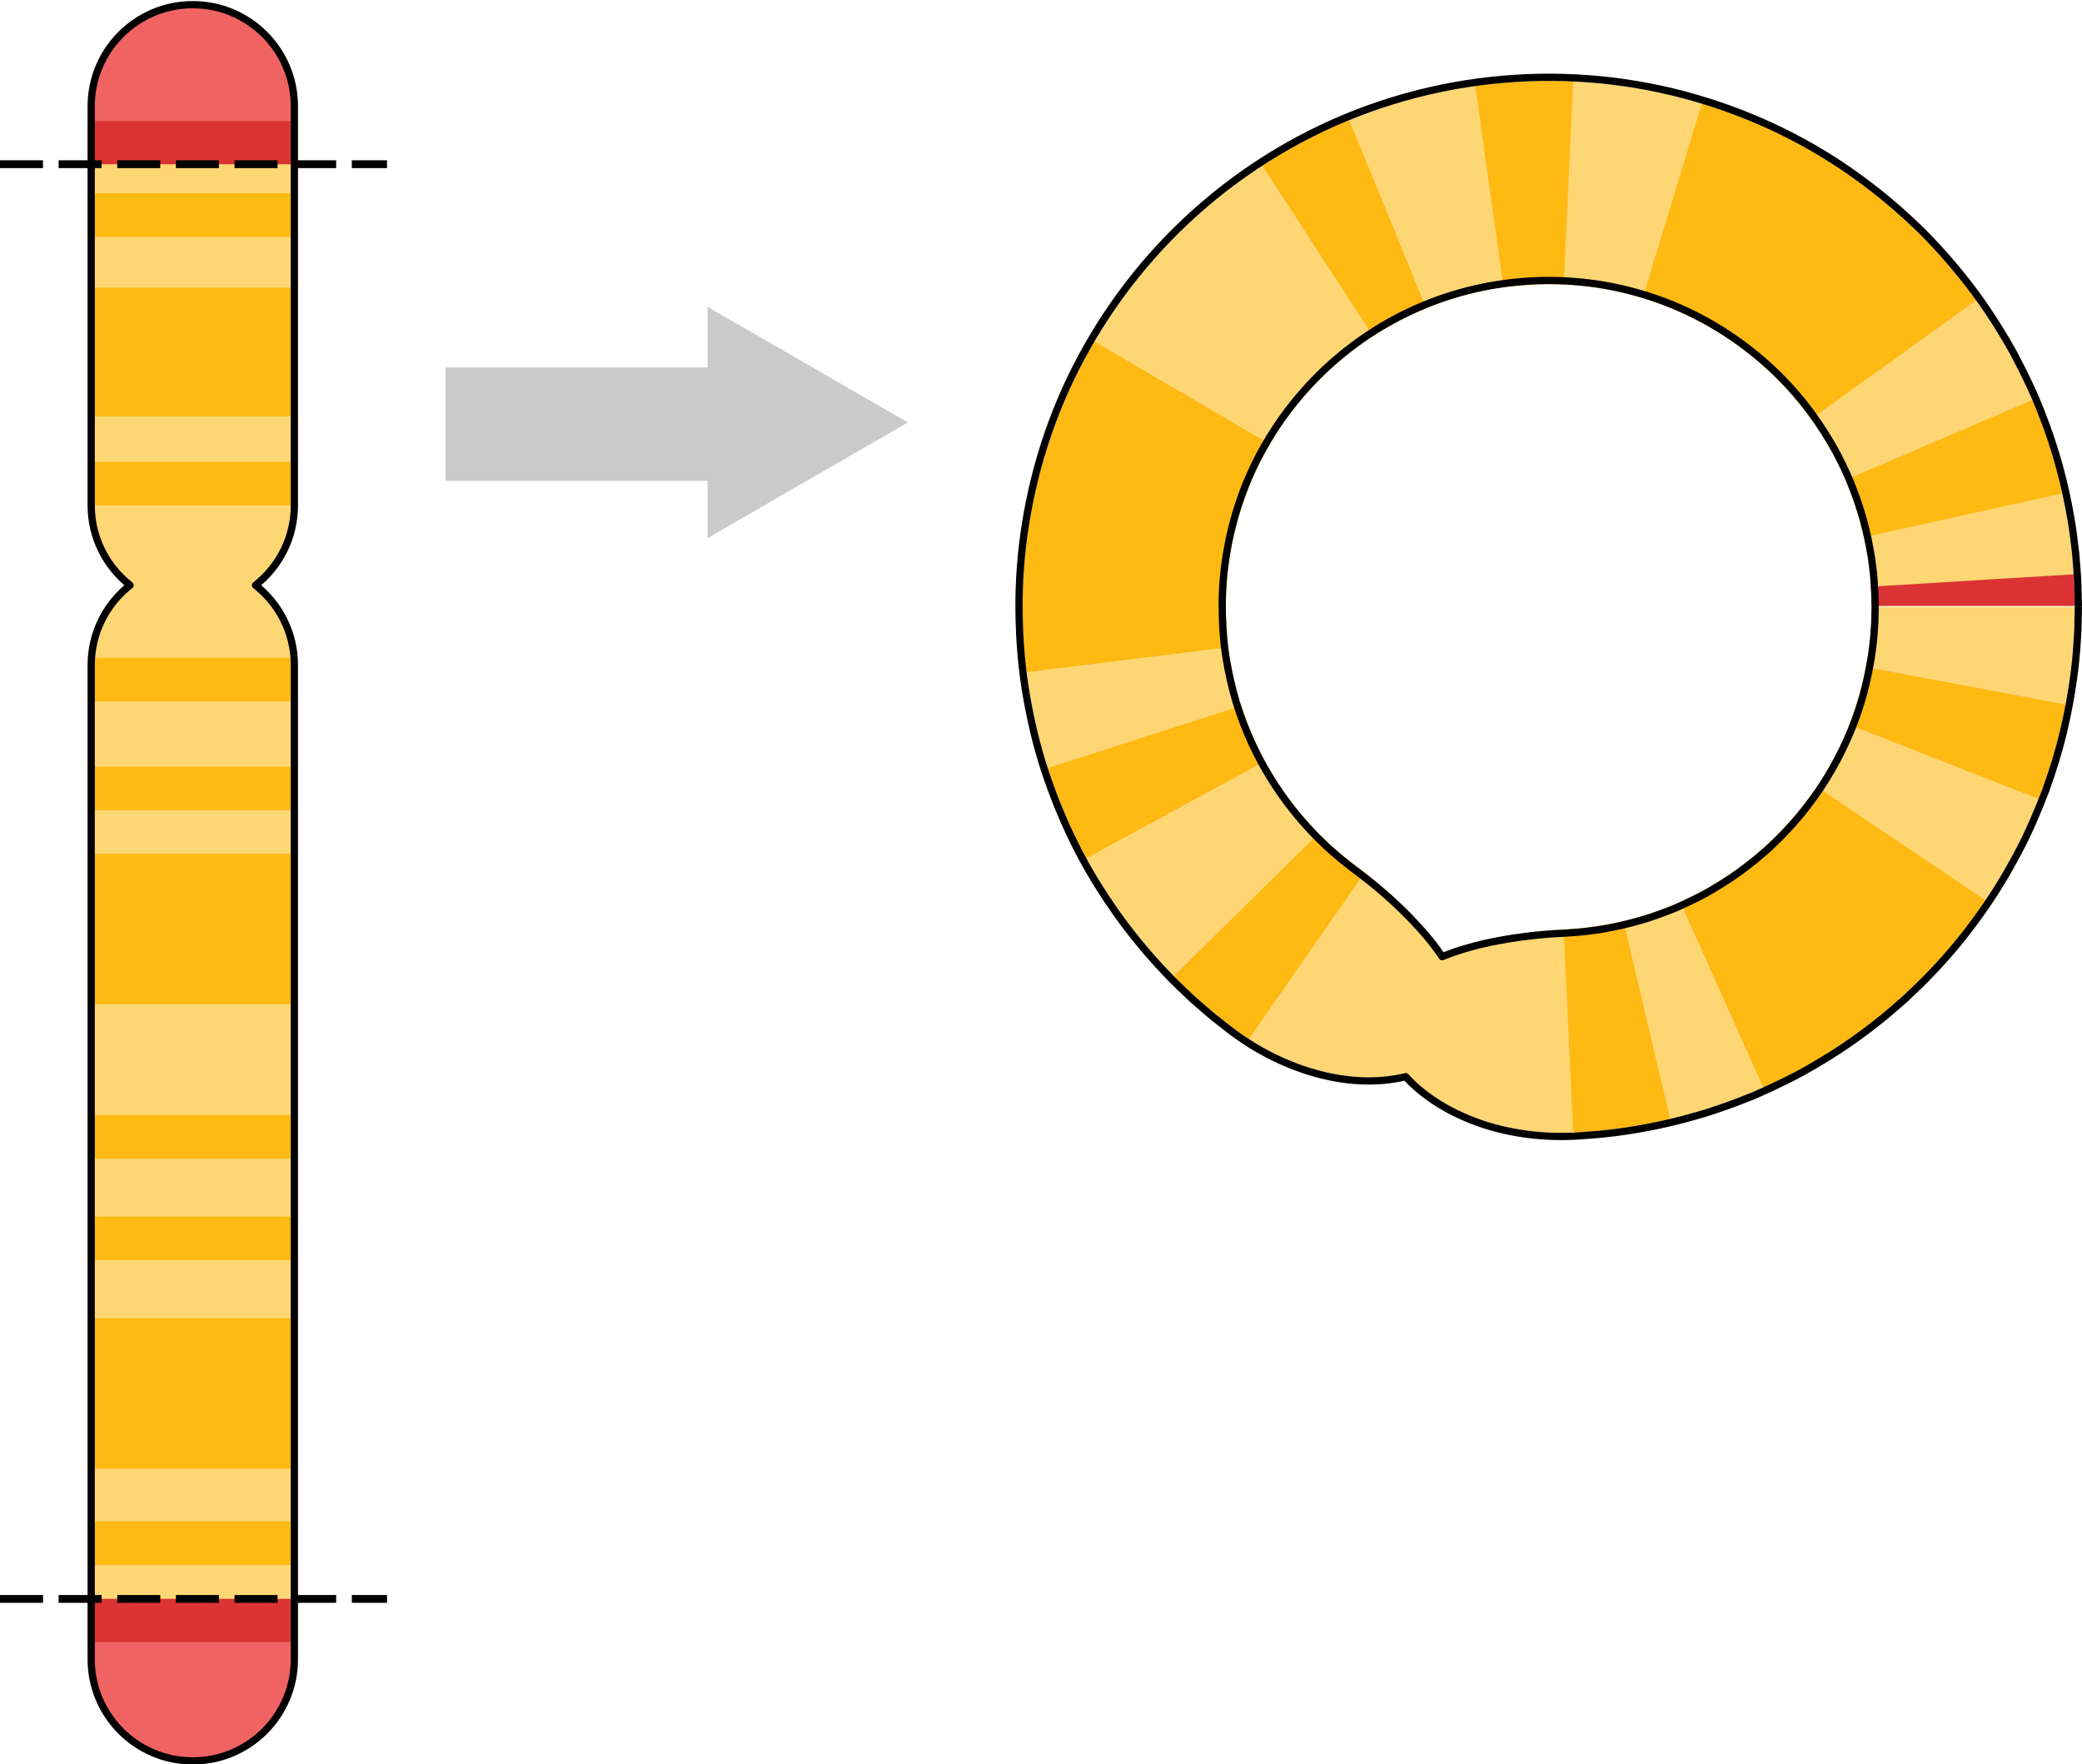 <?xml version="1.0" encoding="utf-8"?>
<!-- Generator: Adobe Illustrator 16.0.0, SVG Export Plug-In . SVG Version: 6.00 Build 0)  -->
<!DOCTYPE svg PUBLIC "-//W3C//DTD SVG 1.1//EN" "http://www.w3.org/Graphics/SVG/1.1/DTD/svg11.dtd">
<svg version="1.1" id="Layer_1" xmlns="http://www.w3.org/2000/svg" xmlns:xlink="http://www.w3.org/1999/xlink" x="0px" y="0px"
	 width="532.609px" height="451.238px" viewBox="0 0 532.609 451.238" enable-background="new 0 0 532.609 451.238"
	 xml:space="preserve">
<g>
	<g>
		<g>
			<path fill="#FED674" d="M75.305,129.282V27.183c0-14.354-11.635-25.989-25.988-25.989c-14.354,0-25.989,11.635-25.989,25.989
				v102.099c0,8.292,3.897,15.662,9.945,20.42c-6.048,4.759-9.945,12.128-9.945,20.419v254.32c0,14.355,11.635,25.99,25.989,25.99
				c14.354,0,25.988-11.635,25.988-25.99v-254.32c0-8.292-3.897-15.661-9.945-20.419C71.407,144.943,75.305,137.574,75.305,129.282z
				"/>
			<path fill="#F06363" d="M49,1.193c-14.354,0-26,11.635-26,25.989V42h52V27.183C75,12.829,63.354,1.193,49,1.193z"/>
			<path fill="#F06363" d="M49,450.432c14.354,0,26-11.635,26-25.99V409H23v15.441C23,438.797,34.646,450.432,49,450.432z"/>
			<rect x="23" y="31" fill="#DB3333" width="52" height="11"/>
			<rect x="23.327" y="49.459" fill="#FEB913" width="51.905" height="11.138"/>
			<rect x="23.327" y="118.144" fill="#FEB913" width="51.905" height="11.138"/>
			<rect x="23.327" y="168.266" fill="#FEB913" width="51.905" height="11.139"/>
			<rect x="23.327" y="196.111" fill="#FEB913" width="51.905" height="11.137"/>
			<rect x="23.327" y="311.205" fill="#FEB913" width="51.905" height="11.137"/>
			<rect x="23.327" y="285.215" fill="#FEB913" width="51.905" height="11.139"/>
			<rect x="23.327" y="389.172" fill="#FEB913" width="51.905" height="11.139"/>
			<rect x="23" y="409" fill="#DB3333" width="52" height="11"/>
			<rect x="23.327" y="73.591" fill="#FEB913" width="51.905" height="32.905"/>
			<rect x="23.327" y="337.193" fill="#FEB913" width="51.905" height="38.475"/>
			<rect x="23.327" y="218.387" fill="#FEB913" width="51.905" height="38.475"/>
			
				<path fill="none" stroke="#000000" stroke-width="1.856" stroke-linecap="round" stroke-linejoin="round" stroke-miterlimit="10" d="
				M75.305,129.282V27.183c0-14.354-11.635-25.989-25.988-25.989c-14.354,0-25.989,11.635-25.989,25.989v102.099
				c0,8.292,3.897,15.662,9.945,20.42c-6.048,4.759-9.945,12.128-9.945,20.419v254.32c0,14.355,11.635,25.99,25.989,25.99
				c14.354,0,25.988-11.635,25.988-25.99v-254.32c0-8.292-3.897-15.661-9.945-20.419C71.407,144.943,75.305,137.574,75.305,129.282z
				"/>
		</g>
		
			<line fill="none" stroke="#000000" stroke-width="2" stroke-miterlimit="10" stroke-dasharray="11,4" x1="0" y1="409" x2="99" y2="409"/>
		
			<line fill="none" stroke="#000000" stroke-width="2" stroke-miterlimit="10" stroke-dasharray="11,4" x1="0" y1="42" x2="99" y2="42"/>
	</g>
	<g>
		<g>
			<path fill="#FED674" d="M478.775,155.271c0,0-0.015,0.495-0.043,1.421c-0.061,0.922,0.018,2.293-0.16,4.01
				c-0.17,3.448-0.781,8.349-2.135,14.077c-1.34,5.734-3.648,12.25-7.076,18.779c-1.721,3.256-3.671,6.545-5.963,9.674
				c-2.236,3.162-4.746,6.219-7.49,9.049c-1.321,1.465-2.807,2.768-4.206,4.146c-1.505,1.26-2.929,2.605-4.488,3.76
				c-3.024,2.43-6.211,4.545-9.391,6.408c-3.15,1.928-6.406,3.391-9.476,4.787c-3.131,1.256-6.12,2.373-8.957,3.162
				c-5.656,1.633-10.521,2.436-13.946,2.799c-1.708,0.219-3.069,0.244-3.988,0.344c-0.919,0.088-1.414,0.09-1.414,0.09
				c-5.76,0.256-11.211,0.924-16.368,1.885c-5.15,0.969-10.053,2.33-14.469,4.162c-2.634-4.018-5.987-7.783-9.704-11.504
				c-3.73-3.711-7.875-7.25-12.49-10.662c0,0-0.275-0.184-0.769-0.588c-0.502-0.395-1.246-0.977-2.217-1.74
				c-0.965-0.771-2.087-1.803-3.452-2.961c-1.278-1.256-2.822-2.619-4.374-4.328c-6.313-6.633-14.416-17.506-19.048-32.623
				c-1.147-3.764-2.025-7.775-2.69-11.973c-0.627-4.203-0.889-8.62-0.87-13.164c0.078-9.093,1.742-18.576,5.136-27.813
				c3.4-9.229,8.7-18.136,15.576-25.905c6.871-7.772,15.344-14.353,24.729-19.075c9.38-4.743,19.635-7.607,29.967-8.49
				c10.371-0.926,20.71,0.174,30.131,2.924c18.999,5.408,34.203,17.543,43.473,30.256c2.344,3.18,4.338,6.397,6.1,9.53
				c1.664,3.18,3.178,6.238,4.303,9.232c2.353,5.95,3.701,11.387,4.488,15.91c0.468,2.251,0.602,4.313,0.864,6.08
				c0.109,1.788,0.277,3.168,0.319,4.404c0.065,2.478,0.1,3.664,0.1,3.664c11.139,0,35.271,0,51.979,0c0,0-0.053-2-0.152-6.003
				c-0.078-2.001-0.305-4.401-0.524-7.3c-0.373-2.886-0.671-6.189-1.393-9.875c-1.288-7.384-3.493-16.268-7.34-25.997
				c-1.871-4.885-4.289-9.897-7.041-15.067c-2.85-5.121-6.114-10.349-9.933-15.518c-3.849-5.141-8.187-10.246-13.062-15.163
				c-4.917-4.871-10.356-9.545-16.313-13.869c-11.878-8.682-25.989-15.751-41.449-20.225c-15.462-4.496-32.225-6.252-48.986-4.773
				c-16.791,1.423-33.644,6.127-48.945,13.874c-15.322,7.713-29.072,18.404-40.232,31.027
				c-11.173,12.615-19.793,27.134-25.371,42.228c-5.584,15.096-8.261,30.661-8.396,45.332c-0.051,7.337,0.403,14.49,1.422,21.35
				c1.055,6.85,2.518,13.406,4.397,19.564c3.816,12.297,8.936,23.037,14.516,31.857c5.546,8.855,11.363,15.906,16.51,21.34
				c2.54,2.752,5.013,5.008,7.115,7.016c2.191,1.912,4.043,3.559,5.605,4.816c1.577,1.242,2.786,2.191,3.602,2.832
				c0.811,0.646,1.251,0.951,1.251,0.951c7.515,5.572,15.752,9.209,23.421,10.953c7.679,1.777,14.807,1.57,20.416,0.172
				c3.874,4.326,9.7,8.363,17.055,11.217c7.339,2.863,16.182,4.385,25.5,3.961c0,0,0.799-0.016,2.295-0.139
				c1.496-0.133,3.694-0.223,6.479-0.561c5.568-0.602,13.52-1.881,22.771-4.566c4.634-1.314,9.543-3.1,14.646-5.189
				c5.039-2.232,10.32-4.697,15.475-7.799c5.185-3.037,10.356-6.498,15.285-10.43c2.515-1.906,4.873-4.039,7.284-6.125
				c2.306-2.201,4.672-4.363,6.842-6.721c4.445-4.607,8.526-9.568,12.179-14.707c3.703-5.105,6.909-10.443,9.71-15.764
				c5.598-10.652,9.353-21.334,11.565-30.699c2.233-9.367,3.176-17.363,3.484-22.947c0.247-2.792,0.19-4.991,0.262-6.487
				c0.032-1.498,0.051-2.297,0.051-2.297"/>
		</g>
		<g>
			<path fill="#FEB913" d="M521.48,204.352l-48.394-18.965c0,0,0.386-0.883,0.859-2.244c0.435-1.375,1.135-3.17,1.604-5.035
				c1.104-3.684,1.774-7.48,1.774-7.48l51.086,9.588c0,0-1.107,6.197-2.898,12.23c-0.806,3.041-1.892,5.996-2.636,8.234
				c-0.363,1.121-0.762,2.021-0.999,2.666C521.626,203.986,521.48,204.352,521.48,204.352z"/>
		</g>
		<g>
			<path fill="#FEB913" d="M402.426,289.701l-2.384-51.924c0,0.002,0.243,0.014,0.663-0.029c0.423-0.033,1.022-0.082,1.746-0.139
				c0.722-0.064,1.566-0.1,2.465-0.195c0.898-0.115,1.854-0.238,2.809-0.359c1.916-0.227,3.794-0.656,5.221-0.879
				c1.405-0.328,2.341-0.547,2.341-0.547l11.974,50.58c0,0-1.531,0.35-3.83,0.875c-2.319,0.41-5.4,1.057-8.516,1.447
				c-1.557,0.195-3.114,0.393-4.575,0.578c-1.461,0.154-2.832,0.236-4.003,0.332c-1.173,0.088-2.15,0.16-2.834,0.211
				C402.817,289.707,402.426,289.701,402.426,289.701z"/>
		</g>
		<g>
			<path fill="#FEB913" d="M300.277,249.684l37.036-36.469c0,0,0.167,0.176,0.457,0.482c0.307,0.289,0.745,0.705,1.271,1.201
				c0.529,0.494,1.123,1.098,1.797,1.703c0.684,0.59,1.414,1.223,2.145,1.854c1.471,1.25,3.01,2.418,4.158,3.295
				c1.181,0.838,1.968,1.396,1.968,1.396l-29.666,42.68c0,0-1.278-0.91-3.196-2.275c-1.877-1.414-4.37-3.324-6.764-5.352
				c-1.184-1.027-2.369-2.057-3.479-3.02c-1.093-0.984-2.07-1.945-2.928-2.752c-0.848-0.814-1.555-1.492-2.052-1.969
				C300.549,249.967,300.277,249.684,300.277,249.684z"/>
		</g>
		<g>
			<path fill="#FEB913" d="M268.03,196.459l49.487-15.896c0.002,0,1.178,3.662,2.683,7.203c0.811,1.746,1.554,3.521,2.259,4.785
				c0.656,1.285,1.094,2.143,1.094,2.143l-45.651,24.854c0,0-0.722-1.396-1.802-3.49c-1.117-2.074-2.388-4.951-3.675-7.82
				C269.945,202.455,268.03,196.459,268.03,196.459z"/>
		</g>
		<g>
			<path fill="#FEB913" d="M402.426,20.841l-2.384,51.923c0,0-0.97-0.023-2.422-0.056c-1.452-0.096-3.389,0.038-5.326,0.056
				c-1.927,0.132-3.858,0.245-5.294,0.419c-1.434,0.183-2.389,0.304-2.389,0.304l-7.19-51.478c0,0,1.558-0.197,3.895-0.493
				c2.337-0.274,5.468-0.49,8.595-0.676c3.129-0.074,6.258-0.216,8.605-0.104C400.861,20.799,402.426,20.841,402.426,20.841z"/>
		</g>
		<g>
			<path fill="#FEB913" d="M345.138,30.729l19.722,48.091c0,0-0.904,0.33-2.207,0.952c-0.658,0.295-1.428,0.64-2.248,1.008
				c-0.804,0.414-1.659,0.854-2.515,1.292c-1.729,0.849-3.353,1.898-4.621,2.589c-1.215,0.783-2.024,1.305-2.024,1.305
				l-28.326-43.581c0,0,1.321-0.845,3.307-2.112c2.045-1.166,4.719-2.822,7.527-4.233c1.398-0.714,2.799-1.427,4.111-2.096
				c1.342-0.609,2.592-1.178,3.665-1.666C343.668,31.285,345.138,30.729,345.138,30.729z"/>
		</g>
		<g>
			<path fill="#FEB913" d="M527.575,126.22l-50.761,11.182c0,0-0.215-0.938-0.537-2.342c-0.37-1.392-0.874-3.25-1.459-5.08
				c-0.611-1.824-1.219-3.647-1.789-4.973c-0.264-0.672-0.48-1.233-0.635-1.625c-0.144-0.395-0.26-0.607-0.26-0.607l47.775-20.471
				c0,0,0.178,0.35,0.425,0.993c0.254,0.638,0.616,1.552,1.05,2.649c0.91,2.177,1.936,5.148,2.92,8.136
				c0.961,2.991,1.791,6.03,2.385,8.31C527.221,124.69,527.575,126.22,527.575,126.22z"/>
		</g>
		<path fill="#DB3333" d="M530.754,155h-51.979c0,0-0.036-1.155-0.074-2.446c-0.015-0.646-0.029-1.223-0.04-1.708
			c-0.04-0.48-0.067-0.767-0.067-0.767l51.881-3.168c0,0,0.037,0.531,0.094,1.312c0.023,0.783,0.057,1.694,0.087,2.736
			C530.704,153.045,530.754,155,530.754,155z"/>
		<g>
			<path fill="#FEB913" d="M451.046,278.154l-21.218-47.449c0,0,0.658-0.295,1.812-0.814c1.128-0.564,2.754-1.354,4.645-2.408
				c3.802-2.072,8.656-5.27,13.069-9.027c4.438-3.727,8.402-7.982,11.123-11.363c0.673-0.854,1.289-1.635,1.835-2.326
				c0.511-0.721,0.955-1.348,1.321-1.861c0.734-1.033,1.151-1.623,1.151-1.623l43.135,29c0,0-0.665,0.969-1.858,2.648
				c-0.6,0.836-1.329,1.854-2.164,3.018c-0.885,1.129-1.884,2.4-2.972,3.789c-4.42,5.5-10.857,12.412-18.072,18.463
				c-7.173,6.1-15.075,11.295-21.272,14.689c-3.085,1.723-5.735,3.016-7.582,3.926C452.119,277.668,451.046,278.154,451.046,278.154
				z"/>
		</g>
		<g>
			<path fill="#FEB913" d="M505.512,76.84l-42.216,30.324c0,0-1.892-2.808-5.261-6.597c-3.34-3.805-8.23-8.535-13.76-12.423
				c-5.477-3.956-11.457-7.146-16.127-9.063c-1.173-0.462-2.25-0.886-3.203-1.262c-0.958-0.37-1.816-0.618-2.51-0.865
				c-0.695-0.239-1.243-0.428-1.617-0.555c-0.379-0.109-0.58-0.167-0.58-0.167l15.119-49.73c0,0,0.33,0.098,0.948,0.279
				c0.611,0.205,1.509,0.506,2.649,0.889c1.136,0.397,2.533,0.832,4.1,1.426c1.56,0.617,3.318,1.311,5.238,2.067
				c7.628,3.144,17.399,8.323,26.306,14.764c8.979,6.347,16.933,14.004,22.358,20.19c2.744,3.071,4.847,5.783,6.319,7.681
				c0.752,0.938,1.285,1.717,1.662,2.239C505.313,76.561,505.512,76.84,505.512,76.84z"/>
		</g>
		<g>
			<path fill="#FEB913" d="M279.982,87.362l44.855,26.263c0,0-0.421,0.73-1.158,2.007c-0.368,0.64-0.744,1.454-1.223,2.362
				c-0.489,0.902-0.996,1.943-1.491,3.105c-2.114,4.583-4.378,10.952-5.736,17.552c-1.332,6.603-1.749,13.39-1.613,18.477
				c0.095,5.088,0.609,8.425,0.609,8.425l-51.585,6.389c0.002,0-0.822-5.453-0.99-13.672c-0.219-8.202,0.446-19.213,2.649-30.004
				c2.193-10.79,5.907-21.221,9.361-28.707c0.827-1.891,1.655-3.589,2.438-5.072c0.771-1.487,1.414-2.799,2.005-3.847
				C279.299,88.555,279.982,87.362,279.982,87.362z"/>
		</g>
		<g>
			<path fill="none" stroke="#000000" stroke-width="1.856" stroke-linejoin="round" stroke-miterlimit="10" d="M531.682,155.271
				c0,0-0.019,0.805-0.051,2.312c-0.07,1.508-0.015,3.72-0.263,6.531c-0.311,5.625-1.259,13.676-3.51,23.107
				c-1.113,4.717-2.657,9.746-4.534,14.973c-1.996,5.18-4.238,10.605-7.109,15.939c-2.821,5.355-6.05,10.73-9.779,15.869
				c-3.676,5.178-7.786,10.172-12.26,14.813c-2.187,2.371-4.566,4.547-6.891,6.766c-2.428,2.1-4.803,4.246-7.333,6.166
				c-4.964,3.959-10.172,7.443-15.394,10.502c-5.188,3.123-10.505,5.605-15.579,7.852c-5.14,2.107-10.083,3.904-14.747,5.227
				c-9.316,2.705-17.322,3.994-22.932,4.6c-2.801,0.338-5.016,0.428-6.521,0.564c-1.505,0.123-2.311,0.137-2.311,0.139
				c-9.381,0.426-18.284-1.098-25.677-3.971c-7.407-2.861-13.28-6.91-17.191-11.246c-5.644,1.387-12.816,1.578-20.547-0.221
				c-7.717-1.77-16.007-5.438-23.572-11.049c0,0-0.442-0.307-1.26-0.957c-0.821-0.645-2.04-1.602-3.628-2.852
				c-1.571-1.268-3.435-2.924-5.643-4.848c-2.117-2.023-4.606-4.295-7.165-7.066c-5.181-5.469-11.038-12.568-16.622-21.486
				c-5.617-8.879-10.773-19.695-14.616-32.076c-1.892-6.201-3.366-12.803-4.429-19.701c-1.024-6.906-1.483-14.109-1.431-21.495
				c0.134-14.771,2.831-30.445,8.453-45.646c5.618-15.199,14.296-29.818,25.547-42.519c11.235-12.71,25.081-23.473,40.508-31.243
				c15.407-7.797,32.379-12.536,49.286-13.968c16.874-1.49,33.751,0.279,49.322,4.806c15.566,4.505,29.775,11.626,41.734,20.367
				c5.999,4.351,11.478,9.059,16.427,13.964c4.907,4.951,9.276,10.092,13.15,15.268c3.845,5.205,7.134,10.473,10.001,15.628
				c2.772,5.207,5.207,10.261,7.09,15.181c3.875,9.797,6.096,18.761,7.392,26.196c0.727,3.709,1.026,7.07,1.403,9.976
				c0.221,2.918,0.449,5.402,0.527,7.418C531.629,153.121,531.682,155.271,531.682,155.271"/>
		</g>
		<g>
			<path fill="none" stroke="#000000" stroke-width="1.856" stroke-linejoin="round" stroke-miterlimit="10" d="M479.703,155.271
				c0,0-0.014,0.5-0.043,1.436c-0.062,0.934,0.017,2.319-0.161,4.056c-0.173,3.486-0.79,8.441-2.161,14.236
				c-1.354,5.797-3.688,12.389-7.155,18.992c-1.738,3.293-3.711,6.617-6.028,9.781c-2.264,3.197-4.8,6.289-7.575,9.15
				c-1.336,1.482-2.835,2.801-4.251,4.191c-1.521,1.275-2.963,2.633-4.541,3.803c-3.057,2.459-6.28,4.598-9.496,6.48
				c-3.186,1.949-6.478,3.428-9.581,4.84c-3.167,1.271-6.19,2.4-9.061,3.201c-5.72,1.65-10.64,2.463-14.103,2.83
				c-1.727,0.221-3.104,0.248-4.031,0.346c-0.932,0.088-1.432,0.092-1.432,0.092c-5.823,0.258-11.334,0.924-16.545,1.877
				c-5.204,0.959-10.153,2.309-14.604,4.129c-2.671-4.027-6.068-7.809-9.833-11.553c-3.78-3.734-7.979-7.305-12.646-10.756
				c0,0-0.275-0.186-0.776-0.592c-0.508-0.4-1.26-0.99-2.24-1.762c-0.976-0.779-2.112-1.822-3.492-2.994
				c-1.29-1.27-2.853-2.648-4.423-4.377c-6.381-6.703-14.575-17.697-19.262-32.988c-1.16-3.807-2.048-7.863-2.721-12.109
				c-0.635-4.251-0.899-8.716-0.88-13.31c0.08-9.193,1.763-18.785,5.194-28.126c3.438-9.334,8.798-18.341,15.752-26.196
				c6.946-7.858,15.515-14.512,25.005-19.289c9.486-4.797,19.859-7.694,30.305-8.585c10.485-0.938,20.94,0.176,30.469,2.957
				c19.215,5.469,34.587,17.741,43.96,30.595c2.371,3.216,4.389,6.47,6.169,9.637c1.684,3.216,3.214,6.309,4.351,9.338
				c2.38,6.017,3.745,11.515,4.54,16.091c0.473,2.277,0.61,4.36,0.875,6.147c0.11,1.808,0.279,3.339,0.322,4.59
				C479.669,153.935,479.703,155.271,479.703,155.271"/>
		</g>
	</g>
	<g>
		<rect x="114" y="94" fill="#CACACA" width="80" height="29"/>
		<polygon fill="#CACACA" points="181,78.475 232.247,108.063 181,137.65 		"/>
	</g>
</g>
</svg>
